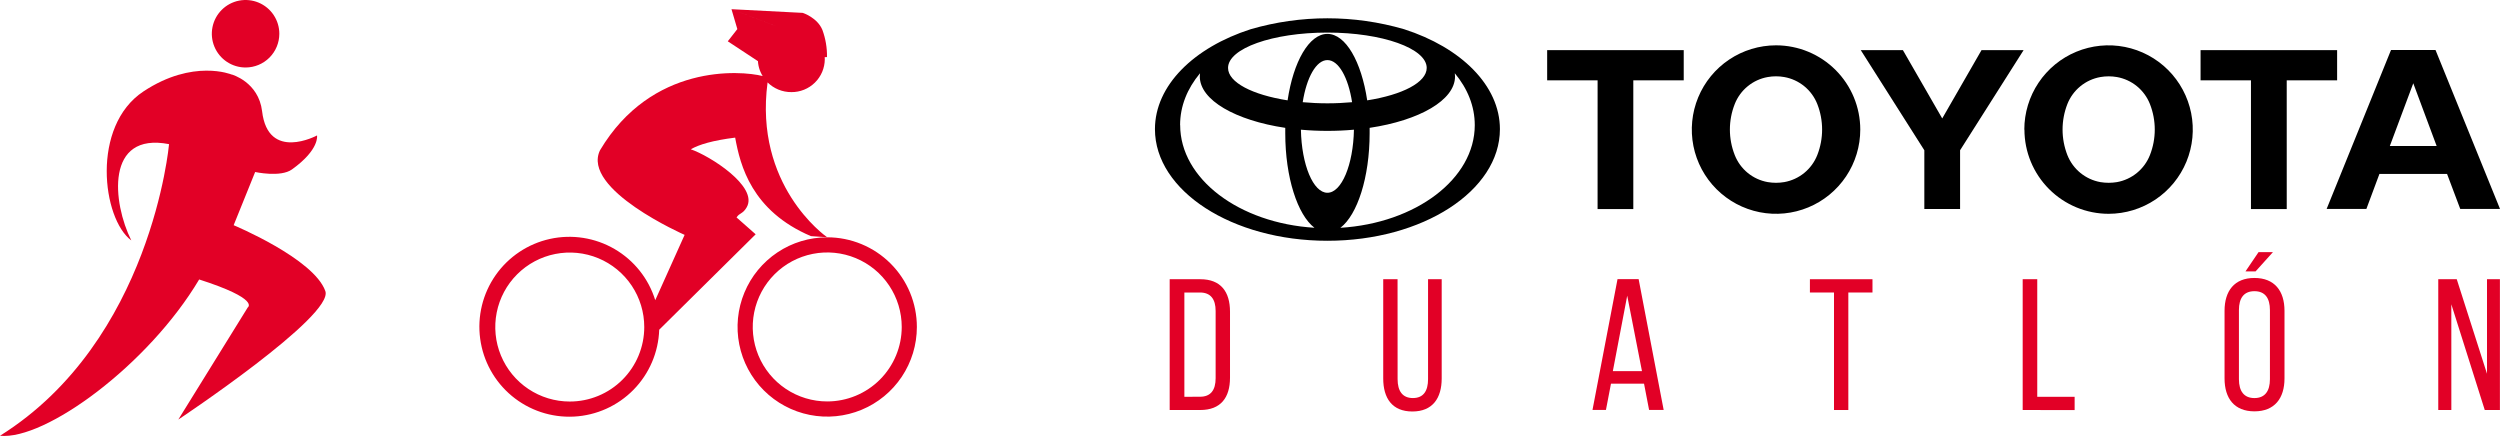 <svg width="273" height="48" viewBox="0 0 273 48" fill="none" xmlns="http://www.w3.org/2000/svg">
<path d="M25.285 8.137C25.285 8.137 21.092 6.398 15.669 9.981C9.913 13.781 11.165 23.901 14.339 26.256C12.289 22.161 11.47 14.381 18.46 15.74C18.46 15.74 16.564 37.217 0 47.585C4.932 48.088 16.183 39.872 21.749 30.517C28.449 32.666 27.056 33.571 27.056 33.571L19.472 45.816C19.472 45.816 36.55 34.466 35.522 31.774C34.257 28.235 25.515 24.592 25.515 24.592L27.862 18.783C27.862 18.783 30.635 19.391 31.874 18.507C34.928 16.326 34.62 14.79 34.62 14.79C34.62 14.79 29.273 17.685 28.621 12.151C28.235 8.943 25.312 8.137 25.312 8.137" fill="#E20026"/>
<path d="M30.502 3.688C30.503 2.959 30.287 2.246 29.882 1.64C29.477 1.033 28.902 0.561 28.229 0.281C27.555 0.002 26.814 -0.071 26.099 0.07C25.384 0.212 24.727 0.563 24.212 1.078C23.696 1.594 23.345 2.25 23.203 2.965C23.06 3.68 23.133 4.421 23.412 5.095C23.691 5.768 24.163 6.344 24.769 6.749C25.375 7.154 26.088 7.37 26.817 7.37C27.794 7.37 28.731 6.983 29.422 6.292C30.113 5.601 30.501 4.665 30.502 3.688Z" fill="#E20026"/>
<path d="M90.334 25.914C88.398 25.914 86.504 26.488 84.894 27.563C83.284 28.639 82.028 30.167 81.287 31.956C80.545 33.745 80.351 35.714 80.729 37.614C81.106 39.513 82.038 41.258 83.407 42.627C84.777 43.997 86.521 44.929 88.421 45.307C90.32 45.685 92.289 45.492 94.078 44.751C95.867 44.01 97.396 42.755 98.472 41.145C99.548 39.535 100.122 37.642 100.122 35.705C100.122 33.108 99.091 30.618 97.255 28.782C95.419 26.946 92.928 25.914 90.332 25.914M90.332 43.837C88.723 43.837 87.15 43.359 85.813 42.465C84.475 41.57 83.433 40.3 82.818 38.813C82.203 37.326 82.042 35.691 82.356 34.113C82.671 32.535 83.446 31.086 84.584 29.948C85.722 28.811 87.172 28.037 88.75 27.724C90.328 27.41 91.963 27.572 93.45 28.188C94.936 28.804 96.206 29.847 97.099 31.185C97.993 32.523 98.469 34.096 98.469 35.705C98.468 37.862 97.609 39.931 96.084 41.456C94.558 42.98 92.489 43.837 90.332 43.837Z" fill="#E20026"/>
<path d="M83.809 8.99C84.152 9.331 84.559 9.601 85.006 9.785C85.454 9.968 85.933 10.062 86.417 10.059C86.892 10.064 87.364 9.974 87.805 9.796C88.245 9.618 88.647 9.355 88.986 9.021C89.325 8.688 89.595 8.291 89.781 7.854C89.966 7.416 90.064 6.946 90.068 6.471C90.063 6.126 90.007 5.784 89.901 5.456L90.204 5.367C89.82 4.536 89.193 3.842 88.405 3.376C87.618 2.91 86.707 2.695 85.793 2.759L82.484 2.892C82.484 2.892 82.484 4.916 82.823 5.863C82.785 6.066 82.764 6.272 82.76 6.479C82.762 7.124 82.942 7.756 83.282 8.304C80.835 7.681 71.139 6.969 65.521 16.41C63.453 20.685 74.761 25.648 74.761 25.648L71.553 32.781C70.826 30.427 69.24 28.433 67.111 27.194C64.981 25.954 62.464 25.56 60.058 26.09C57.652 26.62 55.532 28.034 54.12 30.053C52.709 32.072 52.107 34.548 52.435 36.99C52.763 39.432 53.996 41.661 55.891 43.236C57.786 44.811 60.203 45.616 62.664 45.492C65.124 45.368 67.448 44.324 69.175 42.567C70.902 40.809 71.905 38.467 71.986 36.005L82.518 25.585L80.431 23.744C80.763 23.223 81.109 23.387 81.54 22.636C82.844 20.369 77.484 17 75.434 16.303C76.331 15.782 77.844 15.333 80.28 15.028C80.833 18.064 82.074 23.027 88.553 25.786C89.713 25.854 90.159 25.891 90.321 25.906C90.06 25.718 82.332 20.213 83.819 9.001M62.216 43.847C60.607 43.847 59.035 43.369 57.697 42.475C56.36 41.581 55.318 40.31 54.702 38.823C54.087 37.337 53.927 35.701 54.241 34.123C54.555 32.545 55.331 31.096 56.469 29.959C57.607 28.822 59.056 28.047 60.635 27.734C62.212 27.421 63.848 27.582 65.334 28.198C66.82 28.814 68.091 29.858 68.984 31.195C69.877 32.533 70.354 34.106 70.353 35.715C70.353 36.784 70.142 37.841 69.733 38.828C69.324 39.815 68.725 40.712 67.969 41.467C67.213 42.222 66.317 42.821 65.329 43.229C64.342 43.638 63.285 43.848 62.216 43.847Z" fill="#E20026"/>
<path d="M89.807 3.271C89.254 1.917 87.663 1.406 87.663 1.406L79.883 1.004L87.343 3.855L83.858 2.525L79.878 1.004L80.517 3.177L79.474 4.51L82.745 6.664L90.308 6.231C90.324 5.222 90.154 4.218 89.807 3.271Z" fill="#E20026"/>
<path d="M131.075 30.491C133.297 30.491 134.317 31.84 134.317 34.041V41.244C134.317 43.427 133.297 44.773 131.075 44.773H127.729V30.491H131.075ZM131.054 43.323C132.197 43.323 132.747 42.611 132.747 41.304V33.96C132.747 32.656 132.197 31.941 131.033 31.941H129.333V43.331L131.054 43.323Z" fill="#E20026"/>
<path d="M152.618 41.406C152.618 42.692 153.14 43.467 154.292 43.467C155.445 43.467 155.943 42.684 155.943 41.406V30.491H157.433V41.325C157.433 43.487 156.434 44.935 154.23 44.935C152.026 44.935 151.048 43.487 151.048 41.325V30.491H152.613L152.618 41.406Z" fill="#E20026"/>
<path d="M175.919 41.896L175.369 44.765H173.9L176.633 30.483H178.939L181.672 44.765H180.081L179.528 41.896H175.919ZM176.122 40.53H179.304L177.692 32.288L176.122 40.53Z" fill="#E20026"/>
<path d="M200.273 44.773V31.941H197.642V30.491H204.475V31.941H201.838V44.773H200.273Z" fill="#E20026"/>
<path d="M220.877 44.773V30.491H222.468V43.331H226.55V44.781L220.877 44.773Z" fill="#E20026"/>
<path d="M249.467 33.942V41.328C249.467 43.49 248.387 44.919 246.184 44.919C243.98 44.919 242.921 43.49 242.921 41.328V33.942C242.921 31.759 244.001 30.353 246.184 30.353C248.367 30.353 249.467 31.756 249.467 33.942ZM244.491 33.861V41.409C244.491 42.713 245.041 43.469 246.184 43.469C247.326 43.469 247.876 42.715 247.876 41.409V33.858C247.876 32.572 247.355 31.798 246.184 31.798C245.013 31.798 244.491 32.572 244.491 33.858V33.861ZM248.202 27.536L246.306 29.638H245.206L246.632 27.536H248.202Z" fill="#E20026"/>
<path d="M267.687 44.773H266.258V30.491H268.277L271.581 40.814V30.491H272.99V44.773H271.336L267.685 33.227L267.687 44.773Z" fill="#E20026"/>
<path d="M153.327 3.19C147.857 1.6 142.046 1.6 136.576 3.19C130.379 5.182 126.12 9.324 126.12 14.104C126.12 20.836 134.552 26.292 144.953 26.292C155.354 26.292 163.791 20.836 163.791 14.104C163.791 9.324 159.527 5.182 153.327 3.19ZM144.953 21.05C143.404 21.05 142.131 18.001 142.06 14.162C142.992 14.248 143.964 14.292 144.953 14.292C145.941 14.292 146.914 14.248 147.85 14.162C147.777 18.001 146.499 21.05 144.953 21.05ZM142.256 11.16C142.676 8.468 143.73 6.562 144.953 6.562C146.176 6.562 147.232 8.468 147.647 11.16C146.784 11.238 145.881 11.283 144.953 11.283C144.024 11.283 143.127 11.238 142.256 11.16ZM149.298 10.959C148.669 6.734 146.951 3.701 144.95 3.701C142.95 3.701 141.234 6.734 140.605 10.959C136.776 10.357 134.103 9.003 134.103 7.417C134.103 5.286 138.959 3.557 144.95 3.557C150.941 3.557 155.797 5.286 155.797 7.417C155.797 9.003 153.127 10.357 149.298 10.959ZM128.866 13.661C128.866 11.595 129.649 9.665 131.044 7.999C131.027 8.116 131.019 8.233 131.018 8.351C131.018 10.943 134.93 13.15 140.35 13.961C140.35 14.157 140.35 14.355 140.35 14.55C140.35 19.375 141.693 23.462 143.537 24.871C135.321 24.37 128.874 19.54 128.874 13.656M146.377 24.871C148.221 23.462 149.564 19.375 149.564 14.55C149.564 14.355 149.564 14.157 149.564 13.961C154.994 13.15 158.89 10.943 158.89 8.351C158.891 8.233 158.882 8.115 158.864 7.999C160.255 9.665 161.045 11.595 161.045 13.661C161.045 19.54 154.598 24.37 146.379 24.876" fill="black"/>
<path d="M183.863 5.472H168.95V8.769H174.458L174.456 22.831H178.357V8.769H183.863V5.472Z" fill="black"/>
<path d="M193.938 4.95C192.119 4.951 190.341 5.492 188.829 6.503C187.317 7.515 186.139 8.952 185.443 10.633C184.748 12.314 184.567 14.164 184.922 15.948C185.278 17.732 186.155 19.37 187.442 20.656C188.729 21.942 190.368 22.817 192.152 23.172C193.937 23.526 195.786 23.343 197.467 22.646C199.147 21.949 200.583 20.77 201.594 19.257C202.604 17.744 203.143 15.966 203.142 14.146C203.141 11.708 202.172 9.37 200.448 7.646C198.724 5.922 196.387 4.952 193.949 4.95M198.448 16.932C198.15 17.691 197.662 18.36 197.032 18.877C196.401 19.394 195.649 19.741 194.846 19.884C194.246 19.988 193.633 19.988 193.033 19.884C192.231 19.741 191.479 19.395 190.848 18.878C190.218 18.361 189.731 17.691 189.434 16.932C188.728 15.142 188.728 13.151 189.434 11.361C189.732 10.603 190.22 9.934 190.85 9.418C191.48 8.902 192.232 8.556 193.033 8.414C193.633 8.306 194.246 8.306 194.846 8.414C195.648 8.557 196.4 8.903 197.03 9.418C197.661 9.934 198.149 10.603 198.448 11.361C199.15 13.151 199.15 15.141 198.448 16.932Z" fill="black"/>
<path d="M203.194 5.472H207.795L212.091 12.934L216.383 5.472H220.979L214.041 16.408V22.826H210.137V16.408L203.194 5.472Z" fill="black"/>
<path d="M221.055 14.149C221.055 12.33 221.594 10.552 222.604 9.04C223.614 7.527 225.05 6.348 226.73 5.652C228.41 4.955 230.259 4.772 232.043 5.126C233.827 5.48 235.466 6.355 236.753 7.64C238.04 8.925 238.917 10.563 239.274 12.346C239.63 14.13 239.45 15.979 238.756 17.66C238.061 19.341 236.884 20.779 235.373 21.791C233.862 22.803 232.085 23.345 230.266 23.348C227.827 23.347 225.488 22.378 223.763 20.653C222.038 18.928 221.068 16.588 221.068 14.149M230.266 19.962C230.57 19.961 230.872 19.936 231.171 19.887C231.974 19.743 232.726 19.396 233.357 18.879C233.987 18.363 234.475 17.693 234.773 16.934C235.476 15.144 235.476 13.154 234.773 11.363C234.475 10.605 233.987 9.935 233.357 9.419C232.726 8.903 231.974 8.556 231.171 8.414C230.573 8.309 229.962 8.309 229.364 8.414C228.561 8.556 227.808 8.902 227.176 9.419C226.545 9.935 226.056 10.605 225.757 11.363C225.058 13.155 225.058 15.143 225.757 16.934C226.057 17.693 226.545 18.363 227.177 18.88C227.808 19.396 228.561 19.743 229.364 19.887C229.662 19.936 229.964 19.961 230.266 19.962Z" fill="black"/>
<path d="M267.22 18.997H259.832L258.41 22.813H254.07L261.099 5.459H265.958L273 22.813H268.658L267.22 18.997ZM266.083 15.946L263.53 9.092L260.969 15.946H266.083Z" fill="black"/>
<path d="M255.213 5.472H240.302V8.769H245.805V22.831H249.712L249.71 8.769H255.213V5.472Z" fill="black"/>
</svg>

